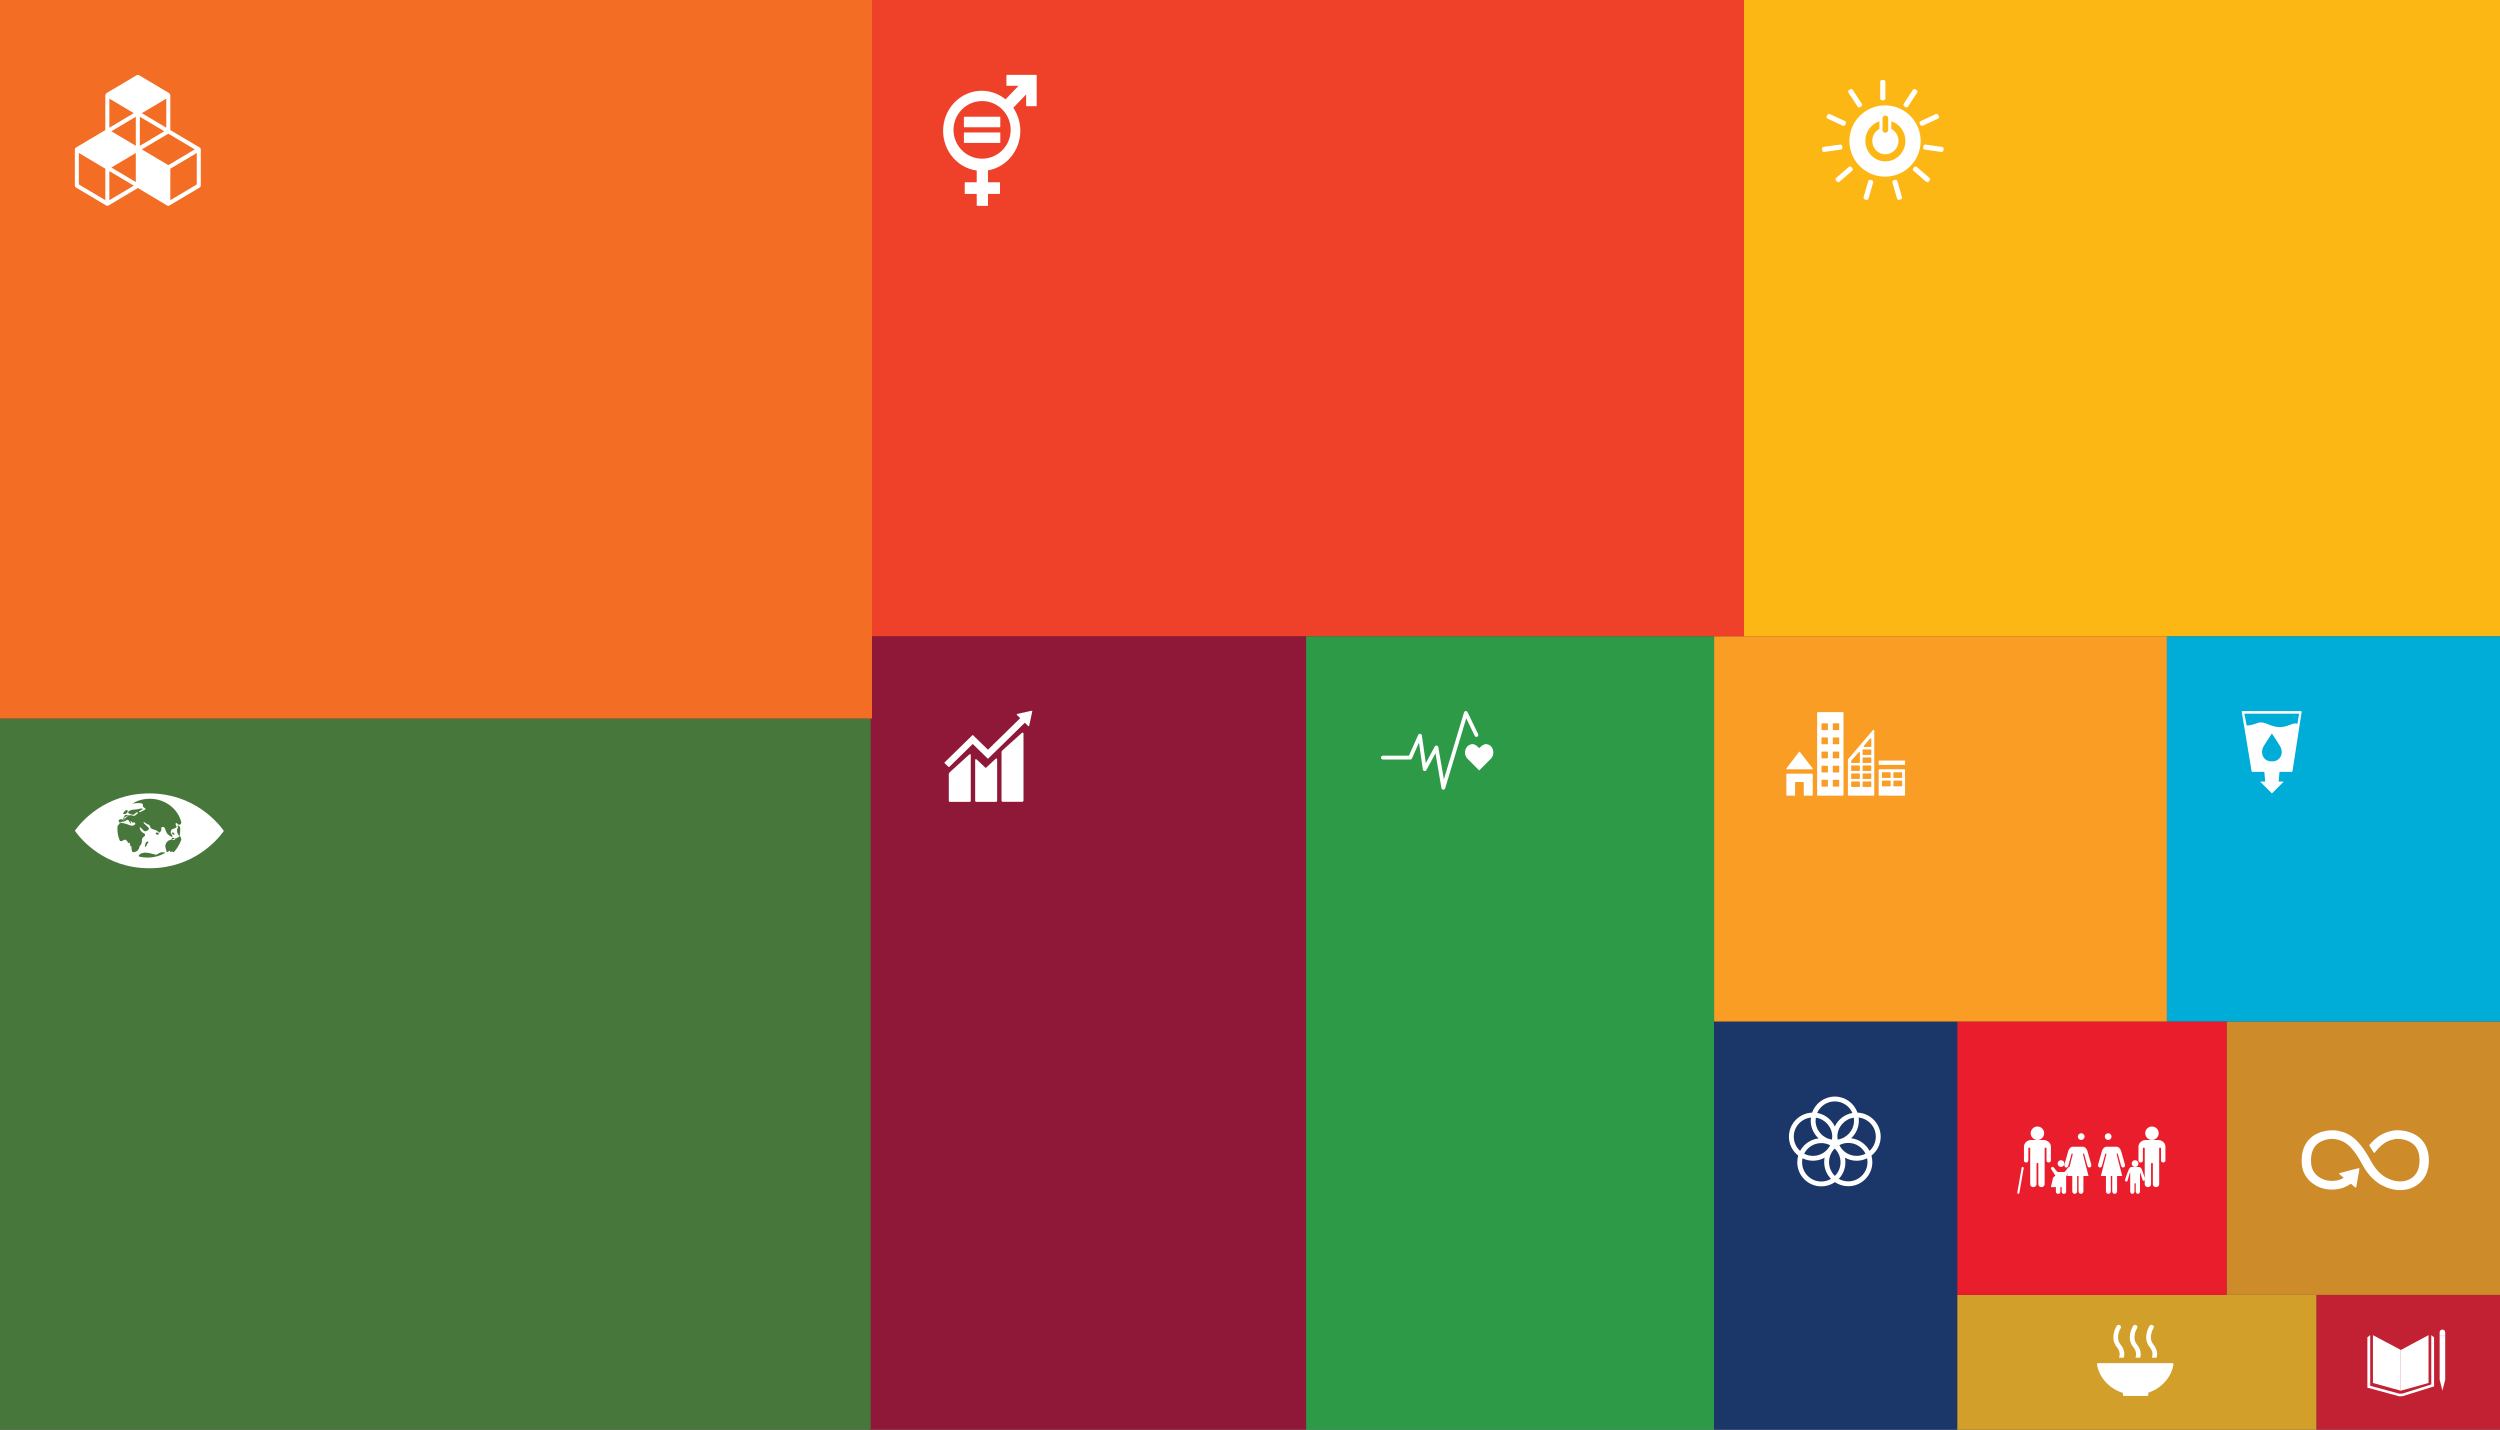 <svg xmlns="http://www.w3.org/2000/svg" xmlns:xlink="http://www.w3.org/1999/xlink" width="668" height="382" viewBox="0 0 668 382" fill="none"><rect x="0" y="0" width="668" height="382" fill="#333333" stroke="none"/><g opacity="1"  transform="translate(0 0)  rotate(0)"><path id="Fill 1" fill-rule="evenodd" style="fill:#F99D25" opacity="1" d="M579 273L579 170L458 170L458 273L579 273Z"></path><path id="Fill 2" fill-rule="evenodd" style="fill:#00ADD8" opacity="1" d="M668 273L668 170L579 170L579 273L668 273Z"></path><path id="Fill 3" fill-rule="evenodd" style="fill:#8F1838" opacity="1" d="M349 382L349 170L232 170L232 382L349 382Z"></path><path id="Fill 4" fill-rule="evenodd" style="fill:#2D9A47" opacity="1" d="M458 382L458 170L349 170L349 382L458 382Z"></path><path id="Fill 5" fill-rule="evenodd" style="fill:#48773C" opacity="1" d="M232.64 382L232.64 192L0 192L0 382L232.64 382Z"></path><path id="Fill 6" fill-rule="evenodd" style="fill:#EF412A" opacity="1" d="M466 170L466 0L232 0L232 170L466 170Z"></path><path id="Fill 7" fill-rule="evenodd" style="fill:#F36E24" opacity="1" d="M233 192L233 0L0 0L0 192L233 192Z"></path><path id="Fill 8" fill-rule="evenodd" style="fill:#1B3668" opacity="1" d="M523 382L523 273L458 273L458 382L523 382Z"></path><path id="Fill 9" fill-rule="evenodd" style="fill:#D19F2A" opacity="1" d="M619 382L619 346L523 346L523 382L619 382Z"></path><path id="Fill 9备份" fill-rule="evenodd" style="fill:#C22033" opacity="1" d="M668 382L668 346L619 346L619 382L668 382Z"></path><path id="Fill 11" fill-rule="evenodd" style="fill:#EA1D2D" opacity="1" d="M595 346L595 273L523 273L523 346L595 346Z"></path><path id="Fill 12" fill-rule="evenodd" style="fill:#CD8B2A" opacity="1" d="M668 346L668 273L595 273L595 346L668 346Z"></path><path id="Fill 1" fill-rule="evenodd" style="fill:#FDB714" opacity="1" d="M668 170L668 0L466 0L466 170L668 170Z"></path><g opacity="1"  transform="translate(252 190)  rotate(0)"><g opacity="1"  transform="translate(15.61 5.71)  rotate(0)"><path id="Fill 1" fill-rule="evenodd" style="fill:#FFFFFF" opacity="1" d="M0.29 4.73C0.1 4.91 -0 5.04 -0 5.42L-0 18.27C-0 18.27 0.13 18.54 0.29 18.54L5.58 18.54C5.74 18.54 5.87 18.27 5.87 18.27L5.87 0.26C5.87 0.26 5.75 -0.17 5.41 0.14L0.29 4.73Z"></path></g><path id="Fill 3" fill-rule="evenodd" style="fill:#FFFFFF" opacity="1" d="M1.808 16.305C1.618 16.485 1.518 16.615 1.518 16.995L1.518 23.975C1.518 24.125 1.648 24.255 1.808 24.255L7.098 24.255C7.258 24.255 7.388 24.125 7.388 23.975L7.388 11.765C7.388 11.615 7.258 11.335 6.928 11.655L1.808 16.305Z"></path><path id="Fill 5" fill-rule="evenodd" style="fill:#FFFFFF" opacity="1" d="M23.784 -0.045C23.784 -0.045 23.734 -0.085 23.694 -0.085L23.664 -0.085L23.624 -0.085L19.824 0.755L19.754 0.765L19.684 0.805L19.684 1.005L19.724 1.045L20.594 1.895L11.984 10.325L7.994 6.435C7.954 6.385 7.834 6.435 7.834 6.435L6.754 7.495L0.374 13.735C0.374 13.735 0.334 13.845 0.374 13.895L1.464 14.945L1.624 14.945L7.914 8.785L10.804 11.615L10.814 11.625L11.894 12.685L12.054 12.685L21.834 3.115L22.744 4.005C22.804 4.055 22.894 4.055 22.954 4.005L22.994 3.915L22.994 3.905L23.834 0.055L23.784 -0.045Z"></path><path id="Fill 7" fill-rule="evenodd" style="fill:#FFFFFF" opacity="1" d="M11.464 15.134C11.424 15.174 11.354 15.174 11.304 15.134L9.064 13.014C8.654 12.634 8.564 12.944 8.564 13.094L8.564 23.984C8.564 24.134 8.694 24.254 8.854 24.254L14.144 24.254C14.304 24.254 14.434 24.134 14.434 23.984L14.434 12.914C14.434 12.764 14.304 12.484 13.944 12.824L11.464 15.134Z"></path></g><g opacity="1"  transform="translate(369 190)  rotate(0)"><path id="Fill 1" fill-rule="evenodd" style="fill:#FFFFFF" opacity="1" d="M27.99 8.827C27.38 8.827 26.64 9.497 26.24 9.907C25.83 9.497 25.15 8.827 24.53 8.827C23.31 8.827 22.45 9.847 22.45 11.107C22.45 11.737 22.7 12.307 23.1 12.717L26.24 15.867L29.37 12.727L29.37 12.727C29.77 12.307 30.02 11.737 30.02 11.107C30.02 9.847 29.21 8.827 27.99 8.827Z"></path><g opacity="1"  transform="translate(0 0)  rotate(0)"><path id="Fill 3" fill-rule="evenodd" style="fill:#FFFFFF" opacity="1" d="M17.15 20.63L22.78 1.93L25.04 6.61C25.16 6.87 25.47 6.97 25.72 6.85C25.98 6.72 26.09 6.42 25.96 6.16L23.13 0.29C23.04 0.1 22.84 -0.01 22.63 -0C22.42 0.02 22.24 0.16 22.18 0.37L16.8 18.24L15.32 9.64C15.28 9.42 15.11 9.25 14.89 9.22C14.68 9.18 14.46 9.29 14.36 9.48L11.98 13.9L10.92 6.51C10.89 6.28 10.71 6.1 10.48 6.07C10.25 6.04 10.03 6.16 9.94 6.37L7.47 11.92L0.52 11.92C0.23 11.92 0 12.15 0 12.43C0 12.72 0.23 12.95 0.52 12.95L7.8 12.95C8.01 12.95 8.19 12.83 8.28 12.64L10.15 8.43L11.18 15.59C11.21 15.81 11.38 15.99 11.6 16.03C11.81 16.07 12.04 15.96 12.14 15.76L14.56 11.29L16.15 20.57C16.19 20.81 16.39 20.98 16.63 21L16.66 21C16.88 21 17.08 20.85 17.15 20.63Z"></path></g></g><g opacity="1"  transform="translate(20 212)  rotate(0)"><path id="Fill 1" fill-rule="evenodd" style="fill:#FFFFFF" opacity="1" d="M0.16,9.75c1.42,-1.95 7.84,-9.77 19.76,-9.75c11.92,0.02 18.32,7.85 19.74,9.81l0.15,0.22l-0.16,0.22c-1.41,1.95 -7.84,9.77 -19.76,9.75c-11.92,-0.02 -18.32,-7.85 -19.73,-9.81l-0.16,-0.22zM17.924,12.618c-0.02,-0.5 0.05,-0.62 0.44,-0.99c0.4,-0.36 0.28,-0.17 0.4,-0.5c0.088,-0.273 -0.146,-0.392 -0.423,-0.531c-0.068,-0.034 -0.138,-0.07 -0.207,-0.109c-0.41,-0.25 -0.83,-0.91 -0.79,-1.35c0.023,-0.237 0.128,-0.129 0.359,0.109c0.071,0.073 0.154,0.159 0.251,0.251c0.072,0.072 0.137,0.142 0.198,0.206c0.275,0.293 0.456,0.486 0.792,0.404c0.41,-0.09 0.97,-0.43 0.83,-0.82c-0.045,-0.122 -0.355,-0.401 -0.674,-0.687c-0.385,-0.346 -0.784,-0.704 -0.746,-0.813c0.07,-0.22 0.3,-0.05 0.719,0.259l0.001,0.001c0.42,0.31 0.93,0.26 1.03,0.8c0.19,1.01 1.42,0.57 2.26,1.48c0.301,0.319 0.46,0.012 0.661,-0.374c0.013,-0.025 0.026,-0.05 0.039,-0.076c0.107,-0.21 0.069,-0.363 0.038,-0.487c-0.032,-0.131 -0.057,-0.23 0.102,-0.333c0.31,-0.2 0.68,-0.11 0.82,0.23c0.13,0.33 0.33,0.77 0.51,1.22c0.17,0.43 1.2,1.09 1.34,1.1c0.392,0.027 0.163,-0.353 -0.046,-0.698c-0.1,-0.165 -0.195,-0.322 -0.214,-0.422c-0.06,-0.31 0.18,-0.89 0.44,-0.97c0.25,-0.09 0.36,-0.01 0.91,-0.34c0.327,-0.202 0.258,-0.305 0.147,-0.473c-0.076,-0.115 -0.172,-0.26 -0.177,-0.487c-0.01,-0.56 0.36,-0.23 0.44,-0.12c0.35,0.48 0.94,0.23 1.02,-0.07c0,0 0.05,-0.2 0.04,-0.37c-0.91,-3.57 -4.32,-6.22 -8.4,-6.23c-1.71,0 -3.31,0.47 -4.66,1.27c0.14,-0.01 0.3,-0.024 0.47,-0.039c1.055,-0.095 2.519,-0.227 2.329,0.479c-0.096,0.372 0.227,0.588 0.476,0.755c0.246,0.165 0.421,0.282 0.054,0.455c-0.078,0.039 -0.192,0.104 -0.323,0.179c-0.404,0.232 -0.966,0.554 -1.117,0.471c-0.32,-0.16 0.07,-0.345 0.426,-0.513c0.289,-0.137 0.556,-0.263 0.404,-0.357c-0.259,-0.173 -0.729,-0.056 -1.175,0.056c-0.122,0.03 -0.242,0.06 -0.355,0.084c-0.26,0.05 -1.26,0.05 -1.63,0.21c-0.37,0.17 -0.8,0.39 -0.69,0.69c0.13,0.29 1.13,0.53 1.29,0.53c0.17,0 0.35,-0.04 0.71,-0.45c0.36,-0.41 0.79,-0.04 0.67,0.02c0,0 -0.41,0.24 -0.63,0.49c-0.18,0.19 -0.51,0.33 -0.86,0.16c-0.308,-0.146 -0.939,-0.101 -1.214,-0.028c0.003,0.008 0.005,0.016 0.006,0.024c0.021,0.084 -0.183,0.222 -0.335,0.324c-0.065,0.044 -0.121,0.082 -0.145,0.106c-0.22,0.25 -0.57,0.74 -0.77,0.79c-0.07,0.02 -0.12,0.01 -0.17,-0.02c0.012,-0.036 0.024,-0.072 0.037,-0.108c-0.025,-0.008 -0.051,-0.021 -0.079,-0.038c-0.21,-0.13 -0.8,-0.07 -0.97,0.1c-0.02,0.06 -0.04,0.13 -0.06,0.19c-0.01,0.29 0.12,0.76 0.63,0.41c0.16,-0.12 0.99,-0.09 1.5,-0.54c0.24,-0.22 0.51,0.06 0.57,0.18c0.006,0.01 0.014,0.026 0.024,0.045c0.1,0.189 0.402,0.762 0.556,0.735c0.082,-0.014 0.02,-0.17 -0.044,-0.331c-0.069,-0.174 -0.14,-0.354 -0.036,-0.369c0.111,-0.016 0.236,0.136 0.347,0.271c0.099,0.12 0.186,0.226 0.243,0.189c0.33,-0.22 0.6,-0.14 0.64,0.19c0.03,0.26 -0.23,0.43 -0.56,0.55c-0.373,0.146 -0.964,-0.09 -1.44,-0.28c-0.111,-0.044 -0.215,-0.086 -0.31,-0.12c-0.61,-0.21 -1.42,-0.33 -1.42,-0.33l-0.51,0.16c0,0 0.02,0.12 -0.44,0.63c-0.02,0.02 -0.06,0.07 -0.06,0.07c-0.02,0.27 -0.04,0.54 -0.04,0.81c0,1.12 0.24,2.19 0.68,3.16l0.02,0.01c0.352,0.103 0.371,0.092 0.49,0.024c0.043,-0.025 0.1,-0.057 0.19,-0.094c0.087,-0.036 0.172,-0.083 0.254,-0.129c0.236,-0.132 0.448,-0.249 0.626,-0.041c0.24,0.28 0.47,0.19 0.51,0.64c0.013,0.201 0.113,0.165 0.227,0.122c0.141,-0.052 0.303,-0.112 0.353,0.258c0.092,0.754 0.256,0.709 0.343,0.684c0.035,-0.01 0.058,-0.016 0.058,0.036c-0.01,0.5 0.05,1.49 0.44,1.51c0.4,0.03 1.02,-0.22 1.18,-0.42c0.17,-0.19 0.37,-0.42 0.53,-1.04c0.18,-0.61 0.37,-0.25 0.45,-0.67c0.033,-0.152 0.071,-0.252 0.107,-0.343c0.062,-0.161 0.113,-0.291 0.093,-0.617zM14.209,5.89c-0.041,-0.118 -0.244,-0.203 -0.394,-0.166c-0.16,0.02 -0.39,0.06 -0.51,0.21c0,0 -0.01,0.03 -0.03,0.05c-0.172,0.327 -0.32,0.67 -0.443,1.022c0.162,0.053 0.286,-0.061 0.367,-0.135c0.009,-0.008 0.017,-0.016 0.025,-0.023c0.09,-0.09 0,-0.33 0,-0.33c-0.06,-0.12 0.11,-0.2 0.23,-0.23c0.11,-0.03 0.5,-0.28 0.65,-0.36c0.023,-0.013 0.059,-0.026 0.106,-0.038zM13.125,5.536c0.25,0.04 0.71,-0.21 0.89,-0.4c0.06,-0.06 0.13,-0.43 0.11,-0.53c-0.02,-0.09 -0.19,-0.17 -0.32,-0.14c-0.13,0.02 -0.31,0.04 -0.4,0.16c-0.04,0.06 -0.4,0.51 -0.51,0.67c-0.04,0.06 0.04,0.21 0.23,0.24zM27.422,8.572c-0.042,0.004 -0.001,0.082 0.05,0.181c0.072,0.138 0.165,0.317 0.09,0.399c-0.73,0.88 0.2,2.21 0.42,2.28c0.11,-0.57 0.18,-1.16 0.18,-1.76c0,-0.16 -0.01,-0.33 -0.02,-0.5c-0.1,-0.37 -0.32,-0.63 -0.72,-0.6zM25.981,10.67c0.06,0.21 0.14,0.29 0.23,0.33c0.09,0.03 0.43,0.05 0.43,-0.09c0,-0.13 -0.22,-0.39 -0.39,-0.48c-0.17,-0.08 -0.34,0.04 -0.27,0.24zM22.445,10.93c0.17,-0.15 -0.25,-0.54 -0.53,-0.52c-0.13,0.01 -0.47,0.28 -0.26,0.45c0.21,0.16 0.63,0.22 0.79,0.07zM28.199,11.559c-0.098,-0.212 -0.204,-0.135 -0.429,0.027c-0.21,0.152 -0.524,0.378 -1.031,0.513c-0.018,0.005 -0.036,0.01 -0.054,0.015c0.069,0.093 0.092,0.187 0.026,0.245c-0.158,0.148 -0.569,0.091 -0.782,-0.064c0.308,-0.083 0.55,-0.128 0.755,-0.182c-0.109,-0.146 -0.333,-0.287 -0.504,-0.275c-0.13,0.01 -0.47,0.28 -0.26,0.45c0.003,0.002 0.005,0.004 0.008,0.006c-0.222,0.06 -0.478,0.139 -0.78,0.254c-0.55,0.22 -1.21,1.18 -0.9,2.02c0.084,0.234 0.129,0.447 0.167,0.622c0.097,0.453 0.139,0.648 0.643,0.288c0.435,-0.3 0.416,-0.199 0.389,-0.053c-0.017,0.093 -0.038,0.204 0.051,0.243c0.096,0.036 0.143,-0.009 0.197,-0.059c0.081,-0.076 0.174,-0.163 0.463,-0.001c0.09,0.05 0.18,0.08 0.27,0.11c0.87,-0.94 1.56,-2.07 2.01,-3.33c-0.01,-0.24 -0.08,-0.49 -0.14,-0.61c-0.03,-0.07 -0.06,-0.14 -0.1,-0.22zM19.282,13.654c0.07,-0.149 0.131,-0.277 0.17,-0.317c0.55,-0.59 -0.17,-0.61 -0.49,-0.21c-0.06,0.07 -0.36,1.04 -0.15,1.15c0.141,0.074 0.326,-0.32 0.47,-0.623zM22.108,16.215c-0.103,0.07 -0.189,0.129 -0.257,0.16c-0.107,0.048 -0.433,-0.043 -0.867,-0.163h-0c-0.663,-0.184 -1.579,-0.437 -2.353,-0.377c-0.57,0.04 -1.3,0.24 -1.54,0.75c-0.07,0.13 -0.01,0.24 0.09,0.3c0.7,0.17 1.44,0.26 2.21,0.26c1.8,0 3.45,-0.48 4.78,-1.28c-0.18,-0.06 -0.18,-0.13 -0.72,-0.15c-0.59,-0.015 -1.04,0.293 -1.343,0.5z"></path></g><g opacity="1"  transform="translate(478 293)  rotate(0)"><path id="Fill 1" fill-rule="evenodd" style="fill:#FFFFFF" opacity="1" d="M12.26,0c2.79,0 5.18,1.79 6.06,4.29c3.44,0.13 6.2,2.96 6.2,6.43c0,2.05 -0.97,3.88 -2.47,5.06c0.15,0.55 0.24,1.14 0.24,1.75c0,3.54 -2.89,6.43 -6.43,6.43c-1.32,0 -2.55,-0.4 -3.57,-1.09c-1.03,0.71 -2.28,1.13 -3.63,1.13c-3.55,0 -6.43,-2.88 -6.43,-6.43c0,-0.62 0.09,-1.22 0.25,-1.79c-1.51,-1.17 -2.48,-3.01 -2.48,-5.06c0,-3.47 2.76,-6.3 6.19,-6.43c0.89,-2.5 3.27,-4.29 6.07,-4.29zM16.97,4.384c-0.8,-1.82 -2.61,-3.09 -4.71,-3.09c-2.11,0 -3.92,1.27 -4.71,3.09c2.09,0.37 3.83,1.75 4.71,3.61c0.87,-1.86 2.62,-3.24 4.71,-3.61zM5.825,6.428c0,-0.28 0.02,-0.55 0.06,-0.82c-2.58,0.28 -4.59,2.46 -4.59,5.11c0,1.51 0.66,2.87 1.7,3.8c0.98,-1.81 2.8,-3.09 4.93,-3.34c-1.29,-1.17 -2.1,-2.87 -2.1,-4.75zM18.638,5.608c0.03,0.27 0.05,0.54 0.05,0.82c0,1.86 -0.79,3.54 -2.06,4.71c2.13,0.26 3.94,1.56 4.91,3.37c1.03,-0.94 1.68,-2.29 1.68,-3.79c0,-2.65 -2.01,-4.83 -4.58,-5.11zM7.122,6.43c0,2.57 1.9,4.71 4.38,5.07c0.04,-0.25 0.07,-0.52 0.07,-0.78c0,-2.58 -1.91,-4.71 -4.38,-5.08c-0.04,0.26 -0.07,0.52 -0.07,0.79zM13.019,11.502c2.47,-0.37 4.38,-2.5 4.38,-5.07c0,-0.27 -0.03,-0.53 -0.07,-0.79c-2.48,0.37 -4.38,2.5 -4.38,5.07c0,0.27 0.03,0.54 0.07,0.79zM18.082,15.852c0.86,0 1.67,-0.21 2.38,-0.59c-0.84,-1.7 -2.58,-2.87 -4.6,-2.87c-0.86,0 -1.67,0.21 -2.38,0.59c0.84,1.7 2.58,2.87 4.6,2.87zM8.663,12.433c-2.01,0 -3.74,1.16 -4.59,2.84c0.71,0.37 1.51,0.58 2.36,0.58c2.01,0 3.74,-1.16 4.59,-2.84c-0.71,-0.37 -1.51,-0.58 -2.36,-0.58zM10.72,17.529c0,1.44 0.6,2.74 1.56,3.68c0.94,-0.93 1.51,-2.22 1.51,-3.64c0,-1.44 -0.6,-2.75 -1.56,-3.68c-0.93,0.93 -1.51,2.22 -1.51,3.64zM14.974,16.34c0.07,0.4 0.12,0.81 0.12,1.23c0,1.71 -0.68,3.27 -1.77,4.42c0.75,0.43 1.61,0.67 2.53,0.67c2.83,0 5.14,-2.3 5.14,-5.13c0,-0.35 -0.04,-0.7 -0.1,-1.03c-0.85,0.41 -1.8,0.65 -2.81,0.65c-1.13,0 -2.19,-0.3 -3.11,-0.81zM9.423,17.525c0,-0.4 0.04,-0.8 0.11,-1.18c-0.92,0.51 -1.98,0.8 -3.1,0.8c-1,0 -1.95,-0.23 -2.8,-0.64c-0.07,0.34 -0.11,0.7 -0.11,1.07c0,2.83 2.3,5.13 5.14,5.13c0.94,0 1.82,-0.26 2.58,-0.7c-1.12,-1.16 -1.82,-2.74 -1.82,-4.48z"></path></g><g opacity="1"  transform="translate(560.308 354)  rotate(0)"><path id="Fill 1" fill-rule="evenodd" style="fill:#FFFFFF" opacity="1" d="M6.93 18.731L6.93 18.741L6.93 18.761C6.94 18.891 7.05 19.001 7.18 19.001L7.18 19.001L7.19 19.001L13.45 19.001L13.46 19.001L13.46 19.001C13.46 19.001 13.71 18.881 13.71 18.751L13.71 18.741L13.71 18.741L13.71 18.131C17.23 16.961 19.87 14.071 20.46 10.541C20.46 10.541 20.46 10.521 20.46 10.521L20.46 10.491C20.46 10.341 20.21 10.231 20.21 10.231L0.37 10.231L0.25 10.231C0.25 10.231 0 10.341 0 10.491L0.01 10.601C0.62 14.161 3.34 17.071 6.93 18.191L6.93 18.731Z"></path><path id="Fill 3" fill-rule="evenodd" style="fill:#FFFFFF" opacity="1" d="M14.084 5.95C15.004 7.09 14.924 8.09 14.664 8.77L15.954 8.77C16.214 7.77 16.114 6.51 15.064 5.23C13.574 3.4 15.074 0.94 15.104 0.9C15.274 0.62 15.184 0.25 14.894 0.08C14.594 -0.08 14.214 0.01 14.034 0.29C13.954 0.41 12.064 3.48 14.084 5.95Z"></path><path id="Fill 5" fill-rule="evenodd" style="fill:#FFFFFF" opacity="1" d="M11.569 8.77C11.829 7.77 11.729 6.51 10.669 5.23C9.189 3.4 10.689 0.94 10.719 0.9C10.889 0.62 10.799 0.25 10.509 0.08C10.209 -0.08 9.829 0.01 9.659 0.29C9.569 0.41 7.679 3.48 9.699 5.95C10.619 7.09 10.539 8.09 10.279 8.77L11.569 8.77Z"></path><path id="Fill 7" fill-rule="evenodd" style="fill:#FFFFFF" opacity="1" d="M5.315 5.95C6.235 7.09 6.155 8.09 5.895 8.77L7.185 8.77C7.445 7.77 7.345 6.52 6.285 5.23C4.805 3.4 6.305 0.94 6.335 0.9C6.505 0.62 6.415 0.25 6.125 0.09C5.825 -0.08 5.445 0.01 5.265 0.29C5.185 0.42 3.295 3.48 5.315 5.95Z"></path></g><g opacity="1"  transform="translate(632.059 354.646)  rotate(0)"><path id="Fill 1" fill-rule="evenodd" style="fill:#FFFFFF" opacity="1" d="M9.422 16.951L9.422 6.051L1.992 2.101L1.992 14.891L9.422 16.951Z"></path><path id="Fill 2" fill-rule="evenodd" style="fill:#FFFFFF" opacity="1" d="M9.418 16.951L16.848 14.881L16.848 2.101L9.418 6.081L9.418 16.951Z"></path><path id="Fill 3" fill-rule="evenodd" style="fill:#FFFFFF" opacity="1" d="M20.933 2.101L20.733 2.101L20.363 2.101L20.183 2.101L20.003 2.101L19.813 2.101L19.813 13.991L20.553 16.951L21.303 13.991L21.303 2.101L21.113 2.101L20.933 2.101Z"></path><path id="Fill 4" fill-rule="evenodd" style="fill:#FFFFFF" opacity="1" d="M9.797 17.741L9.437 17.741L9.367 17.741L9.007 17.741L1.257 15.631L1.257 2.101L0.507 2.681L0.507 16.141L8.967 18.441L9.367 18.441L9.437 18.441L9.827 18.441L17.637 16.011L18.327 15.811L18.327 2.681L17.577 2.101L17.577 15.281L9.797 17.741Z"></path><path id="Fill 5" fill-rule="evenodd" style="fill:#FFFFFF" opacity="1" d="M20.553 0.616C20.143 0.616 19.813 0.936 19.813 1.326L19.813 2.106L21.303 2.106L21.303 1.326C21.303 0.936 20.963 0.616 20.553 0.616Z"></path></g><g opacity="1"  transform="translate(486 20)  rotate(0)"><path id="Fill 1" fill-rule="evenodd" style="fill:#FFFFFF" opacity="1" d="M17.68,27.2c-5.26,0 -9.52,-4.26 -9.52,-9.52c0,-5.26 4.26,-9.52 9.52,-9.52c5.26,0 9.52,4.26 9.52,9.52c0,5.26 -4.26,9.52 -9.52,9.52zM17.017,14.81c0,0.32 0.34,0.66 0.76,0.66c0.42,0 0.75,-0.34 0.75,-0.66v-3.26c0,-0.32 -0.33,-0.67 -0.75,-0.67c-0.42,0 -0.76,0.35 -0.76,0.67zM19.357,14.45c1.14,0.59 1.92,1.8 1.92,3.19c0,1.98 -1.57,3.59 -3.51,3.59c-1.93,0 -3.5,-1.61 -3.5,-3.59c0,-1.39 0.78,-2.6 1.91,-3.19v-2.04c-2.18,0.7 -3.76,2.77 -3.76,5.23c0,3.03 2.4,5.48 5.35,5.48c2.96,0 5.36,-2.45 5.36,-5.48c0,-2.46 -1.59,-4.54 -3.77,-5.23z"></path><path id="矩形" fill-rule="evenodd" style="fill:#FFFFFF" opacity="1" d="M16.899 6.8L17.269 6.8C17.549 6.8 17.769 6.58 17.769 6.3L17.769 1.86C17.769 1.58 17.549 1.36 17.269 1.36L16.899 1.36C16.619 1.36 16.399 1.58 16.399 1.86L16.399 6.3C16.399 6.58 16.619 6.8 16.899 6.8Z"></path><path id="矩形" fill-rule="evenodd" style="fill:#FFFFFF" opacity="1" d="M22.828 8.423L23.13 8.618C23.365 8.77 23.67 8.706 23.823 8.471L26.255 4.744C26.408 4.51 26.343 4.206 26.108 4.054L25.806 3.859C25.571 3.707 25.266 3.772 25.113 4.006L22.681 7.733C22.528 7.967 22.592 8.271 22.828 8.423Z"></path><path id="矩形" fill-rule="evenodd" style="fill:#FFFFFF" opacity="1" d="M26.961 13.016L27.114 13.342C27.232 13.595 27.525 13.702 27.779 13.584L31.825 11.707C32.079 11.589 32.185 11.297 32.066 11.043L31.914 10.717C31.795 10.464 31.502 10.357 31.248 10.475L27.202 12.352C26.948 12.47 26.842 12.762 26.961 13.016Z"></path><path id="矩形" fill-rule="evenodd" style="fill:#FFFFFF" opacity="1" d="M27.924 19.058L27.873 19.415C27.834 19.692 28.021 19.94 28.298 19.979L32.725 20.598C33.003 20.637 33.251 20.45 33.29 20.172L33.341 19.816C33.38 19.538 33.193 19.29 32.916 19.251L28.489 18.632C28.211 18.593 27.963 18.781 27.924 19.058Z"></path><path id="矩形" fill-rule="evenodd" style="fill:#FFFFFF" opacity="1" d="M25.463 24.662L25.226 24.933C25.042 25.144 25.064 25.453 25.275 25.637L28.648 28.555C28.86 28.738 29.171 28.716 29.355 28.505L29.592 28.234C29.776 28.023 29.755 27.713 29.543 27.53L26.17 24.612C25.958 24.429 25.647 24.451 25.463 24.662Z"></path><path id="矩形" fill-rule="evenodd" style="fill:#FFFFFF" opacity="1" d="M20.356 28.066L20 28.168C19.73 28.244 19.58 28.516 19.657 28.785L20.887 33.052C20.964 33.321 21.237 33.472 21.506 33.395L21.862 33.294C22.131 33.217 22.282 32.945 22.204 32.676L20.975 28.409C20.897 28.14 20.625 27.989 20.356 28.066Z"></path><path id="矩形" fill-rule="evenodd" style="fill:#FFFFFF" opacity="1" d="M14.161 28.167L13.805 28.065C13.536 27.988 13.263 28.139 13.186 28.408L11.957 32.675C11.879 32.944 12.03 33.216 12.299 33.292L12.655 33.394C12.924 33.471 13.196 33.32 13.274 33.051L14.503 28.784C14.581 28.515 14.43 28.243 14.161 28.167Z"></path><path id="矩形" fill-rule="evenodd" style="fill:#FFFFFF" opacity="1" d="M8.94 24.935L8.703 24.664C8.519 24.453 8.208 24.431 7.996 24.614L4.623 27.532C4.412 27.716 4.39 28.025 4.574 28.236L4.811 28.507C4.995 28.718 5.306 28.74 5.518 28.557L8.891 25.639C9.103 25.456 9.124 25.146 8.94 24.935Z"></path><path id="矩形" fill-rule="evenodd" style="fill:#FFFFFF" opacity="1" d="M6.291 19.415L6.241 19.058C6.202 18.781 5.953 18.593 5.676 18.632L1.249 19.252C0.972 19.29 0.785 19.539 0.824 19.816L0.874 20.172C0.913 20.45 1.162 20.637 1.439 20.598L5.866 19.979C6.143 19.94 6.331 19.692 6.291 19.415Z"></path><path id="矩形" fill-rule="evenodd" style="fill:#FFFFFF" opacity="1" d="M7.05 13.343L7.203 13.017C7.322 12.763 7.216 12.471 6.962 12.353L2.916 10.476C2.662 10.358 2.369 10.465 2.25 10.718L2.098 11.044C1.979 11.298 2.085 11.59 2.339 11.707L6.385 13.585C6.639 13.703 6.932 13.596 7.05 13.343Z"></path><path id="矩形" fill-rule="evenodd" style="fill:#FFFFFF" opacity="1" d="M11.031 8.621L11.333 8.426C11.568 8.274 11.633 7.97 11.48 7.735L9.048 4.009C8.895 3.774 8.59 3.709 8.355 3.861L8.052 4.057C7.817 4.209 7.753 4.512 7.906 4.747L10.337 8.474C10.491 8.708 10.796 8.773 11.031 8.621Z"></path></g><g opacity="1"  transform="translate(252 20)  rotate(0)"><g opacity="1"  transform="translate(0 0)  rotate(0)"><path id="Fill 1" fill-rule="evenodd" style="fill:#FFFFFF" opacity="1" d="M24.9,0l0.1,0.1v8.18l-0.1,0.1h-2.62l-0.1,-0.1v-3.04l-3.43,3.56c1.18,1.74 1.88,3.87 1.88,6.16c0,5.31 -3.75,9.73 -8.64,10.56v3.18h3.11c0.05,0 0.1,0.1 0.1,0.1v2.91c0,0 -0.05,0.1 -0.1,0.1h-3.11v3.08l-0.1,0.11h-2.8l-0.11,-0.11v-3.08h-3.1c-0.06,0 -0.1,-0.1 -0.1,-0.1v-2.91c0,0 0.04,-0.1 0.1,-0.1h3.1v-3.13c-5.06,-0.68 -8.98,-5.18 -8.98,-10.61c0,-5.91 4.63,-10.71 10.32,-10.71c2.4,0 4.6,0.86 6.36,2.29l3.48,-3.62h-3.14l-0.1,-0.1v-2.72l0.1,-0.1zM2.778,14.7c0,4.25 3.43,7.7 7.64,7.7c4.21,0 7.64,-3.45 7.64,-7.7c0,-4.25 -3.43,-7.7 -7.64,-7.7c-4.21,0 -7.64,3.45 -7.64,7.7z"></path></g><path id="Fill 3" fill-rule="evenodd" style="fill:#FFFFFF" opacity="1" d="M5.656 11.2C5.606 11.2 5.556 11.25 5.556 11.3L5.556 13.89C5.556 13.95 5.606 14 5.656 14L15.176 14C15.236 14 15.276 13.95 15.276 13.89L15.276 11.3C15.276 11.25 15.236 11.2 15.176 11.2L5.656 11.2Z"></path><path id="Fill 5" fill-rule="evenodd" style="fill:#FFFFFF" opacity="1" d="M5.656 15.4C5.606 15.4 5.556 15.45 5.556 15.51L5.556 18.1C5.556 18.15 5.606 18.2 5.656 18.2L15.176 18.2C15.236 18.2 15.276 18.15 15.276 18.1L15.276 15.51C15.276 15.45 15.236 15.4 15.176 15.4L5.656 15.4Z"></path></g><g opacity="1"  transform="translate(599 190)  rotate(0)"><path id="Fill 1" fill-rule="evenodd" style="fill:#FFFFFF" opacity="1" d="M15.959,0.059l0.04,0.15l-2.45,15.89c-0.02,0.09 -0.18,0.15 -0.18,0.15h-3.29l-0.22,2.59h1.36l-3.16,3.16l-3.16,-3.16h1.36l-0.23,-2.59h-3.22c-0.09,0 -0.17,-0.06 -0.18,-0.15l-2.63,-15.89l0.04,-0.15l0.14,-0.06h15.64zM1.306,3.849c1.022,0.01 1.876,-0.297 2.788,-0.623c0.034,-0.012 0.068,-0.024 0.102,-0.037c1.075,-0.386 2.023,0.001 2.976,0.39c0.306,0.125 0.613,0.25 0.924,0.35c2.04,0.63 3.37,0.35 5.31,-0.43c0.51,-0.21 1.05,-0.28 1.47,-0.09l0.45,-2.72h-14.64zM8.058,5.981l-0.01,0.01v0.01c-0.16,0.23 -1.96,2.93 -2.21,3.4c-0.41,0.75 -0.83,2.21 0.34,3.38c0,0 0.72,0.73 1.87,0.65c1.16,0.08 1.87,-0.65 1.87,-0.65c1.17,-1.17 0.75,-2.63 0.34,-3.38c-0.25,-0.47 -2.05,-3.17 -2.2,-3.4z"></path></g><g opacity="1"  transform="translate(20 20)  rotate(0)"><path id="Fill 1" fill-rule="evenodd" style="fill:#FFFFFF" opacity="1" d="M25.51,5.39v9.37l7.88,4.68c0.16,0.1 0.26,0.28 0.26,0.48v9.69c0,0 -0.1,0.38 -0.26,0.47l-8.15,4.85l-0.27,0.07c0,0 -0.18,-0.03 -0.27,-0.07l-7.87,-4.69l-7.88,4.69c-0.08,0.04 -0.27,0.07 -0.27,0.07l-0.27,-0.07l-8.14,-4.85c-0.17,-0.09 -0.27,-0.47 -0.27,-0.47v-9.69c0,-0.2 0.1,-0.38 0.27,-0.48l7.87,-4.68v-9.37l0.27,-0.48l8.15,-4.84c0.17,-0.09 0.37,-0.09 0.54,0l8.14,4.84zM9.22,6.354v7.77l6.53,-3.89zM24.432,6.354l-6.53,3.88l6.53,3.89zM16.287,11.194l-6.53,3.88l6.53,3.89zM17.365,11.194v7.77l6.53,-3.89zM24.972,24.128l7.07,-4.21l-7.07,-4.2l-7.07,4.2zM8.144,25.079l-7.07,-4.2v8.41l7.07,4.2zM16.286,20.879l-6.53,3.88l6.53,3.89zM32.578,20.879l-7.07,4.2v8.41l7.07,-4.2zM15.749,29.601l-6.53,-3.88v7.77z"></path></g><g opacity="1"  transform="translate(478 190)  rotate(0)"><path id="Fill 1" fill-rule="evenodd" style="fill:#FFFFFF" opacity="1" d="M-0.458 15.557L6.192 15.557C6.282 15.557 6.362 15.477 6.362 15.387C6.362 15.387 6.343 15.307 6.312 15.277L6.303 15.267L2.962 10.947L2.933 10.907C2.902 10.877 2.812 10.857 2.812 10.857C2.772 10.857 2.732 10.877 2.703 10.897L2.683 10.917L2.652 10.957L-0.608 15.237L-0.657 15.297L-0.688 15.387C-0.688 15.477 -0.618 15.557 -0.527 15.557L-0.458 15.557Z"></path><g opacity="1"  transform="translate(-0.688 16.73)  rotate(0)"><path id="Fill 3" fill-rule="evenodd" style="fill:#FFFFFF" opacity="1" d="M0.16 0C0.07 0 0 0.08 0 0.17L0 5.7C0 5.8 0.07 5.87 0.16 5.87L2.33 5.87L2.33 2.4C2.33 2.3 2.4 2.22 2.49 2.22L4.5 2.22C4.59 2.22 4.66 2.3 4.66 2.4L4.66 5.87L6.88 5.87C6.97 5.87 7.05 5.8 7.05 5.7L7.05 0.17C7.05 0.08 6.97 0 6.88 0L0.16 0Z"></path></g><g opacity="1"  transform="translate(23.977 15.555)  rotate(0)"><path id="Fill 5" fill-rule="evenodd" style="fill:#FFFFFF" opacity="1" d="M0,0.16c0,-0.09 0.07,-0.16 0.16,-0.16h6.72c0.09,0 0.17,0.07 0.17,0.16v6.73c0,0.09 -0.08,0.16 -0.17,0.16h-6.72c-0.09,0 -0.16,-0.07 -0.16,-0.16zM1.039,0.788c-0.1,0 -0.17,0.07 -0.17,0.16v1.21c0,0.09 0.07,0.16 0.17,0.16h2c0.09,0 0.17,-0.07 0.17,-0.16v-1.21c0,-0.09 -0.08,-0.16 -0.17,-0.16zM4.099,0.788c-0.09,0 -0.16,0.07 -0.16,0.16v1.21c0,0.09 0.07,0.16 0.16,0.16h2.01c0.09,0 0.17,-0.07 0.17,-0.16v-1.21c0,-0.09 -0.08,-0.16 -0.17,-0.16zM1.039,3.025c-0.1,0 -0.17,0.07 -0.17,0.16v1.21c0,0.09 0.07,0.16 0.17,0.16h2c0.09,0 0.17,-0.07 0.17,-0.16v-1.21c0,-0.09 -0.08,-0.16 -0.17,-0.16zM4.099,3.025c-0.09,0 -0.16,0.07 -0.16,0.16v1.21c0,0.09 0.07,0.16 0.16,0.16h2.01c0.09,0 0.17,-0.07 0.17,-0.16v-1.21c0,-0.09 -0.08,-0.16 -0.17,-0.16z"></path></g><g opacity="1"  transform="translate(7.534 0.286)  rotate(0)"><path id="Fill 7" fill-rule="evenodd" style="fill:#FFFFFF" opacity="1" d="M6.88,-0c0.09,0 0.17,0.07 0.17,0.16v22c0,0.09 -0.08,0.16 -0.17,0.16h-6.72c-0.09,0 -0.16,-0.07 -0.16,-0.16v-22c0,-0.09 0.07,-0.16 0.16,-0.16zM2.881,3.073c0,-0.04 -0.04,-0.08 -0.08,-0.08h-1.54c-0.05,0 -0.09,0.04 -0.09,0.08v1.65c0,0.04 0.04,0.08 0.09,0.08h1.54c0.04,0 0.08,-0.04 0.08,-0.08zM5.898,3.073c0,-0.04 -0.04,-0.08 -0.08,-0.08h-1.54c-0.05,0 -0.09,0.04 -0.09,0.08v1.65c0,0.04 0.04,0.08 0.09,0.08h1.54c0.04,0 0.08,-0.04 0.08,-0.08zM2.881,6.845c0,-0.04 -0.04,-0.08 -0.08,-0.08h-1.54c-0.05,0 -0.09,0.04 -0.09,0.08v1.65c0,0.04 0.04,0.08 0.09,0.08h1.54c0.04,0 0.08,-0.04 0.08,-0.08zM5.898,6.845c0,-0.04 -0.04,-0.08 -0.08,-0.08h-1.54c-0.05,0 -0.09,0.04 -0.09,0.08v1.65c0,0.04 0.04,0.08 0.09,0.08h1.54c0.04,0 0.08,-0.04 0.08,-0.08zM2.881,10.618c0,-0.04 -0.04,-0.08 -0.08,-0.08h-1.54c-0.05,0 -0.09,0.04 -0.09,0.08v1.65c0,0.04 0.04,0.08 0.09,0.08h1.54c0.04,0 0.08,-0.04 0.08,-0.08zM5.898,10.618c0,-0.04 -0.04,-0.08 -0.08,-0.08h-1.54c-0.05,0 -0.09,0.04 -0.09,0.08v1.65c0,0.04 0.04,0.08 0.09,0.08h1.54c0.04,0 0.08,-0.04 0.08,-0.08zM1.261,14.31c-0.05,0 -0.09,0.04 -0.09,0.08v1.65c0,0.04 0.04,0.08 0.09,0.08h1.54c0.04,0 0.08,-0.04 0.08,-0.08v-1.65c0,-0.04 -0.04,-0.08 -0.08,-0.08zM5.898,14.39c0,-0.04 -0.04,-0.08 -0.08,-0.08h-1.54c-0.05,0 -0.09,0.04 -0.09,0.08v1.65c0,0.04 0.04,0.08 0.09,0.08h1.54c0.04,0 0.08,-0.04 0.08,-0.08zM1.261,18.083c-0.05,0 -0.09,0.04 -0.09,0.08v1.65c0,0.04 0.04,0.08 0.09,0.08h1.54c0.04,0 0.08,-0.04 0.08,-0.08v-1.65c0,-0.04 -0.04,-0.08 -0.08,-0.08zM5.898,18.163c0,-0.04 -0.04,-0.08 -0.08,-0.08h-1.54c-0.05,0 -0.09,0.04 -0.09,0.08v1.65c0,0.04 0.04,0.08 0.09,0.08h1.54c0.04,0 0.08,-0.04 0.08,-0.08z"></path></g><path id="Fill 9" fill-rule="evenodd" style="fill:#FFFFFF" opacity="1" d="M31.027 13.306C31.027 13.246 30.967 13.206 30.887 13.206L24.117 13.206C24.037 13.206 23.977 13.246 23.977 13.306L23.977 14.286C23.977 14.336 24.037 14.376 24.117 14.376L30.887 14.376C30.967 14.376 31.027 14.336 31.027 14.286L31.027 13.306Z"></path><path id="Fill 11" fill-rule="evenodd" style="fill:#FFFFFF" opacity="1" d="M22.526,5.015l0.09,-0.03c0.08,0 0.15,0.05 0.17,0.12l0.02,0.06v17.29c0,0.08 -0.08,0.15 -0.17,0.15h-6.72c-0.09,0 -0.16,-0.07 -0.16,-0.15v-9.49c0,0 0.02,-0.09 0.06,-0.12l0.03,-0.04l6.61,-7.72l0.05,-0.06zM19.967,9.395c0,0.1 0.08,0.17 0.18,0.18h1.69c0.1,-0.01 0.18,-0.08 0.18,-0.18v-1.95c-0.02,-0.08 -0.09,-0.14 -0.18,-0.14c-0.06,0 -0.12,0.02 -0.15,0.06l-0.05,0.06c-0.37,0.42 -1.13,1.28 -1.59,1.82l-0.04,0.05c-0.03,0.03 -0.04,0.07 -0.04,0.1zM22.018,10.412c0,-0.08 -0.07,-0.15 -0.16,-0.15h-2c-0.1,0 -0.17,0.07 -0.17,0.15v1.16c0,0.08 0.07,0.15 0.17,0.15h2c0.09,0 0.16,-0.07 0.16,-0.15zM18.63,11.011l-0.05,0.06c-0.48,0.55 -1.64,1.86 -1.89,2.2c0,0 -0.02,0.01 -0.02,0.02l-0.02,0.02c0,0.01 -0.01,0.02 -0.01,0.02c0,0.02 -0.01,0.03 -0.01,0.05v0.32c0,0.09 0.07,0.16 0.17,0.16h2c0.09,0 0.16,-0.07 0.16,-0.16v-2.61c-0.01,-0.08 -0.09,-0.14 -0.18,-0.14c-0.06,0 -0.11,0.02 -0.15,0.06zM22.018,12.547c0,-0.08 -0.07,-0.15 -0.16,-0.15h-2c-0.1,0 -0.17,0.07 -0.17,0.15v1.16c0,0.08 0.07,0.15 0.17,0.15h2c0.09,0 0.16,-0.07 0.16,-0.15zM18.956,14.681c0,-0.08 -0.07,-0.15 -0.16,-0.15h-2.01c-0.09,0 -0.16,0.07 -0.16,0.15v1.16c0,0.08 0.07,0.15 0.16,0.15h2.01c0.09,0 0.16,-0.07 0.16,-0.15zM22.018,14.681c0,-0.08 -0.07,-0.15 -0.16,-0.15h-2c-0.1,0 -0.17,0.07 -0.17,0.15v1.16c0,0.08 0.07,0.15 0.17,0.15h2c0.09,0 0.16,-0.07 0.16,-0.15zM18.956,16.816c0,-0.08 -0.07,-0.15 -0.16,-0.15h-2.01c-0.09,0 -0.16,0.07 -0.16,0.15v1.16c0,0.08 0.07,0.15 0.16,0.15h2.01c0.09,0 0.16,-0.07 0.16,-0.15zM22.018,16.816c0,-0.08 -0.07,-0.15 -0.16,-0.15h-2c-0.1,0 -0.17,0.07 -0.17,0.15v1.16c0,0.08 0.07,0.15 0.17,0.15h2c0.09,0 0.16,-0.07 0.16,-0.15zM16.787,18.801c-0.09,0 -0.16,0.07 -0.16,0.15v1.16c0,0.08 0.07,0.15 0.16,0.15h2.01c0.09,0 0.16,-0.07 0.16,-0.15v-1.16c0,-0.08 -0.07,-0.15 -0.16,-0.15zM22.018,18.951c0,-0.08 -0.07,-0.15 -0.16,-0.15h-2c-0.1,0 -0.17,0.07 -0.17,0.15v1.16c0,0.08 0.07,0.15 0.17,0.15h2c0.09,0 0.16,-0.07 0.16,-0.15z"></path></g><g opacity="1"  transform="translate(539 301)  rotate(0)"><path id="Fill 1" fill-rule="evenodd" style="fill:#FFFFFF" opacity="1" d="M36 3.6C37 3.6 37.8 2.79 37.8 1.8C37.8 0.81 37 0 36 0C35.01 0 34.2 0.81 34.2 1.8C34.2 2.79 35.01 3.6 36 3.6Z"></path><g opacity="1"  transform="translate(32.4 3.6)  rotate(0)"><path id="Fill 3" fill-rule="evenodd" style="fill:#FFFFFF" opacity="1" d="M5.25 0L3.6 0L1.95 0C1.9 0 1.87 0 1.83 0.01C0.81 0.09 0 0.85 0 1.79L0 2.23L0 2.43L0 5.5C0 5.79 0.26 6.02 0.59 6.02C0.91 6.02 1.18 5.79 1.18 5.5L1.18 2.31C1.18 2.19 1.21 2.03 1.46 2.03C1.63 2.03 1.67 2.19 1.67 2.29L1.67 11.85C1.67 12.26 2.05 12.6 2.52 12.6C2.98 12.6 3.36 12.26 3.36 11.85L3.36 6.34C3.36 6.34 3.38 6.12 3.6 6.12C3.82 6.12 3.84 6.34 3.84 6.34L3.84 11.85C3.84 12.26 4.22 12.6 4.69 12.6C5.15 12.6 5.53 12.26 5.53 11.85L5.53 2.29C5.53 2.19 5.57 2.03 5.74 2.03C5.99 2.03 6.03 2.19 6.03 2.31L6.03 5.5C6.03 5.79 6.29 6.02 6.61 6.02C6.94 6.02 7.2 5.79 7.2 5.5L7.2 2.43L7.2 2.23L7.2 1.79C7.2 0.85 6.4 0.09 5.37 0.01C5.33 0 5.3 0 5.25 0Z"></path></g><path id="Fill 5" fill-rule="evenodd" style="fill:#FFFFFF" opacity="1" d="M24.3 1.8C23.8 1.8 23.4 2.2 23.4 2.7C23.4 3.2 23.8 3.6 24.3 3.6C24.8 3.6 25.2 3.2 25.2 2.7C25.2 2.2 24.8 1.8 24.3 1.8Z"></path><path id="Fill 7" fill-rule="evenodd" style="fill:#FFFFFF" opacity="1" d="M21.63 10.09C21.63 10.09 21.45 10.76 21.97 10.93C22.5 11.1 22.66 10.44 22.66 10.44L23.5 7.41C23.5 7.41 23.54 7.17 23.71 7.22C23.87 7.27 23.81 7.52 23.81 7.52L22.35 13.22L23.71 13.22L23.71 17.3C23.71 17.69 24 18 24.36 18C24.72 18 25.01 17.69 25.01 17.3L25.01 13.22L25.2 13.22L25.39 13.22L25.39 17.3C25.39 17.69 25.68 18 26.04 18C26.4 18 26.69 17.69 26.69 17.3L26.69 13.22L28.05 13.22L26.59 7.52C26.59 7.52 26.53 7.27 26.69 7.22C26.86 7.17 26.9 7.41 26.9 7.41L27.74 10.44C27.74 10.44 27.9 11.1 28.43 10.93C28.96 10.76 28.77 10.09 28.77 10.09L27.73 6.45C27.73 6.45 27.35 5.4 26.53 5.4L25.2 5.4L23.87 5.4C23.05 5.4 22.67 6.45 22.67 6.45L21.63 10.09Z"></path><path id="Fill 9" fill-rule="evenodd" style="fill:#FFFFFF" opacity="1" d="M17.1 1.8C16.6 1.8 16.2 2.2 16.2 2.7C16.2 3.2 16.6 3.6 17.1 3.6C17.6 3.6 18 3.2 18 2.7C18 2.2 17.6 1.8 17.1 1.8Z"></path><path id="Fill 11" fill-rule="evenodd" style="fill:#FFFFFF" opacity="1" d="M12.63 10.09C12.63 10.09 12.45 10.76 12.97 10.93C13.5 11.1 13.66 10.44 13.66 10.44L14.5 7.41C14.5 7.41 14.54 7.17 14.71 7.22C14.87 7.27 14.81 7.52 14.81 7.52L13.35 13.22L14.71 13.22L14.71 17.3C14.71 17.69 15 18 15.36 18C15.72 18 16.01 17.69 16.01 17.3L16.01 13.22L16.2 13.22L16.39 13.22L16.39 17.3C16.39 17.69 16.68 18 17.04 18C17.4 18 17.69 17.69 17.69 17.3L17.69 13.22L19.05 13.22L17.59 7.52C17.59 7.52 17.53 7.27 17.69 7.22C17.86 7.17 17.9 7.41 17.9 7.41L18.74 10.44C18.74 10.44 18.9 11.1 19.43 10.93C19.96 10.76 19.77 10.09 19.77 10.09L18.73 6.45C18.73 6.45 18.35 5.4 17.53 5.4L16.2 5.4L14.87 5.4C14.05 5.4 13.67 6.45 13.67 6.45L12.63 10.09Z"></path><path id="Fill 13" fill-rule="evenodd" style="fill:#FFFFFF" opacity="1" d="M32.4 9.9C32.4 9.4 32 9 31.5 9C31 9 30.6 9.4 30.6 9.9C30.6 10.4 31 10.8 31.5 10.8C32 10.8 32.4 10.4 32.4 9.9Z"></path><path id="Fill 15" fill-rule="evenodd" style="fill:#FFFFFF" opacity="1" d="M29 14.68C29.31 14.84 29.48 14.51 29.48 14.51L30.08 12.4C30.08 12.4 30.19 12.26 30.19 12.41L30.19 17.37L30.19 17.37C30.19 17.72 30.44 18 30.76 18C31.07 18 31.33 17.72 31.33 17.37L31.33 15.41C31.33 15.41 31.29 15.14 31.5 15.14C31.7 15.14 31.67 15.41 31.67 15.41L31.67 17.37C31.67 17.72 31.92 18 32.24 18C32.55 18 32.81 17.72 32.81 17.37L32.81 12.41C32.81 12.26 32.88 12.36 32.88 12.36L33.35 13.81C33.35 13.81 33.55 14.46 33.62 14.48C33.83 14.58 34.08 14.47 34.17 14.24C34.23 14.08 34.2 13.92 34.12 13.79L34.13 13.79C34.11 13.74 33.42 11.87 33.34 11.61C33.09 10.81 32.63 10.82 32.19 10.81C31.76 10.79 31.5 10.81 31.5 10.81C31.5 10.81 31.22 10.79 30.64 10.81C30.06 10.83 29.88 11.16 29.24 12.96C29.15 13.21 28.84 14.06 28.84 14.11C28.79 14.25 28.74 14.55 29 14.68Z"></path><path id="Fill 17" fill-rule="evenodd" style="fill:#FFFFFF" opacity="1" d="M5.4 0C4.41 0 3.6 0.81 3.6 1.8C3.6 2.79 4.41 3.6 5.4 3.6C6.39 3.6 7.2 2.79 7.2 1.8C7.2 0.81 6.39 0 5.4 0Z"></path><path id="Fill 19" fill-rule="evenodd" style="fill:#FFFFFF" opacity="1" d="M1.8 5.39L1.8 5.83L1.8 6.03L1.8 9.1C1.8 9.39 2.06 9.62 2.39 9.62C2.71 9.62 2.97 9.39 2.97 9.1L2.97 5.91C2.97 5.79 3.01 5.63 3.26 5.63C3.43 5.63 3.47 5.79 3.47 5.89L3.47 15.45C3.47 15.86 3.85 16.2 4.32 16.2C4.78 16.2 5.16 15.86 5.16 15.45L5.16 9.94C5.16 9.94 5.18 9.72 5.4 9.72C5.62 9.72 5.64 9.94 5.64 9.94L5.64 15.45C5.64 15.86 6.02 16.2 6.48 16.2C6.95 16.2 7.33 15.86 7.33 15.45L7.33 5.89C7.33 5.79 7.37 5.63 7.54 5.63C7.79 5.63 7.82 5.79 7.82 5.91L7.82 9.1C7.82 9.39 8.09 9.62 8.41 9.62C8.74 9.62 9 9.39 9 9.1L9 6.03L9 5.83L9 5.39C9 4.45 8.2 3.69 7.17 3.61C7.13 3.6 7.1 3.6 7.05 3.6L5.4 3.6L3.75 3.6C3.7 3.6 3.67 3.6 3.63 3.61C2.6 3.69 1.8 4.45 1.8 5.39Z"></path><g opacity="1"  transform="translate(0 10.8)  rotate(0)"><path id="Fill 21" fill-rule="evenodd" style="fill:#FFFFFF" opacity="1" d="M0.57 6.96L1.73 0.35C1.76 0.19 1.66 0.04 1.51 0.01C1.36 -0.03 1.22 0.08 1.19 0.24L0.02 6.85C-0 7.01 0.1 7.16 0.25 7.19C0.26 7.2 0.28 7.2 0.3 7.2C0.43 7.2 0.55 7.1 0.57 6.96Z"></path></g><path id="Fill 23" fill-rule="evenodd" style="fill:#FFFFFF" opacity="1" d="M9.44 10.8C9.2 10.8 9 10.97 9 11.17C9 11.23 9.04 11.34 9.04 11.34L10.26 13.21C10.26 13.21 10.33 13.34 10.33 13.46L10.33 17.49L10.33 17.49C10.33 17.77 10.6 18 10.93 18C11.26 18 11.52 17.77 11.52 17.49L11.52 15.9C11.52 15.9 11.49 15.68 11.7 15.68C11.91 15.68 11.88 15.9 11.88 15.9L11.88 17.49C11.88 17.77 12.14 18 12.47 18C12.8 18 13.07 17.77 13.07 17.49L13.07 13.46C13.07 13.34 13.14 13.21 13.14 13.21L14.26 11.48C14.26 11.48 14.4 11.23 14.4 11.17C14.4 10.97 14.2 10.8 13.96 10.8C13.8 10.8 13.67 10.87 13.59 10.98L13.59 10.97C13.55 11 12.99 11.85 12.8 12.01C12.61 12.18 12.43 12.16 12.43 12.16L11.7 12.16L10.97 12.16C10.97 12.16 10.79 12.18 10.6 12.01C10.41 11.85 9.85 11 9.81 10.98C9.73 10.87 9.6 10.8 9.44 10.8Z"></path><path id="Fill 25" fill-rule="evenodd" style="fill:#FFFFFF" opacity="1" d="M12.6 9.9C12.6 9.4 12.2 9 11.7 9C11.2 9 10.8 9.4 10.8 9.9C10.8 10.4 11.2 10.8 11.7 10.8C12.2 10.8 12.6 10.4 12.6 9.9Z"></path><path id="Fill 27" fill-rule="evenodd" style="fill:#FFFFFF" opacity="1" d="M9.58 13.66L9 16.2L10.8 16.2L12.6 16.2L12.02 13.66L10.8 12.6L9.58 13.66Z"></path></g><g opacity="1"  transform="translate(615 302)  rotate(0)"><path id="Fill 1" fill-rule="evenodd" style="fill:#FFFFFF" opacity="1" d="M24.31 0.12L24.18 0.15C22.83 0.44 20.69 0.93 18.19 3.82L18.15 3.87L18.11 3.9C18.09 3.94 18.07 4.02 18.07 4.02L18.1 4.11L18.16 4.2C18.47 4.69 18.87 5.32 19.2 5.9C19.2 5.9 19.21 5.91 19.21 5.92L19.4 6.03C19.4 6.03 19.51 6.01 19.55 5.97L19.6 5.91C21.82 3.05 23.57 2.66 24.75 2.4L24.89 2.37C25.51 2.23 27.84 2.24 29.52 3.48C30.84 4.44 31.5 5.98 31.5 8.04C31.5 11.5 29.7 12.85 28.18 13.38C25.82 14.2 23.55 13.09 23.55 13.09L23.45 13.05C22.15 12.53 20.23 11.44 18.41 8.05C14.74 1.21 11.68 0.56 9.65 0.14L9.54 0.11C8.62 -0.08 5.41 -0.22 2.89 1.65C1.57 2.63 0 4.53 0 8.03C0 10.16 0.47 11.56 1.68 13.04C1.95 13.38 4.66 16.62 9.91 15.69C10.75 15.54 11.89 15.17 13.14 14.29L14.29 15.26C14.37 15.33 14.49 15.32 14.56 15.25L14.6 15.14L14.6 15.12L15.44 10.36L15.44 10.31L15.37 10.18C15.34 10.15 15.26 10.13 15.26 10.13L15.22 10.14L15.16 10.14L10.25 11.42L10.17 11.43C10.13 11.44 10.07 11.48 10.07 11.48C10 11.56 10.01 11.67 10.08 11.73L10.14 11.78L11.24 12.71C10.53 13.13 9.91 13.33 9.44 13.41C5.64 14.09 3.77 11.77 3.7 11.68L3.67 11.65C2.79 10.57 2.5 9.66 2.5 8.03C2.5 5.96 3.15 4.42 4.44 3.46C6.08 2.24 8.35 2.24 8.99 2.37L9.1 2.4C10.76 2.75 13.04 3.22 16.17 9.08C17.8 12.12 19.85 14.11 22.41 15.16C22.74 15.31 24.3 16 26.32 16C27.17 16 28.1 15.88 29.05 15.55C30.54 15.04 34 13.27 34 8.04C34 4.54 32.41 2.64 31.07 1.66C28.67 -0.11 25.48 -0.14 24.31 0.12Z"></path></g></g></svg>
